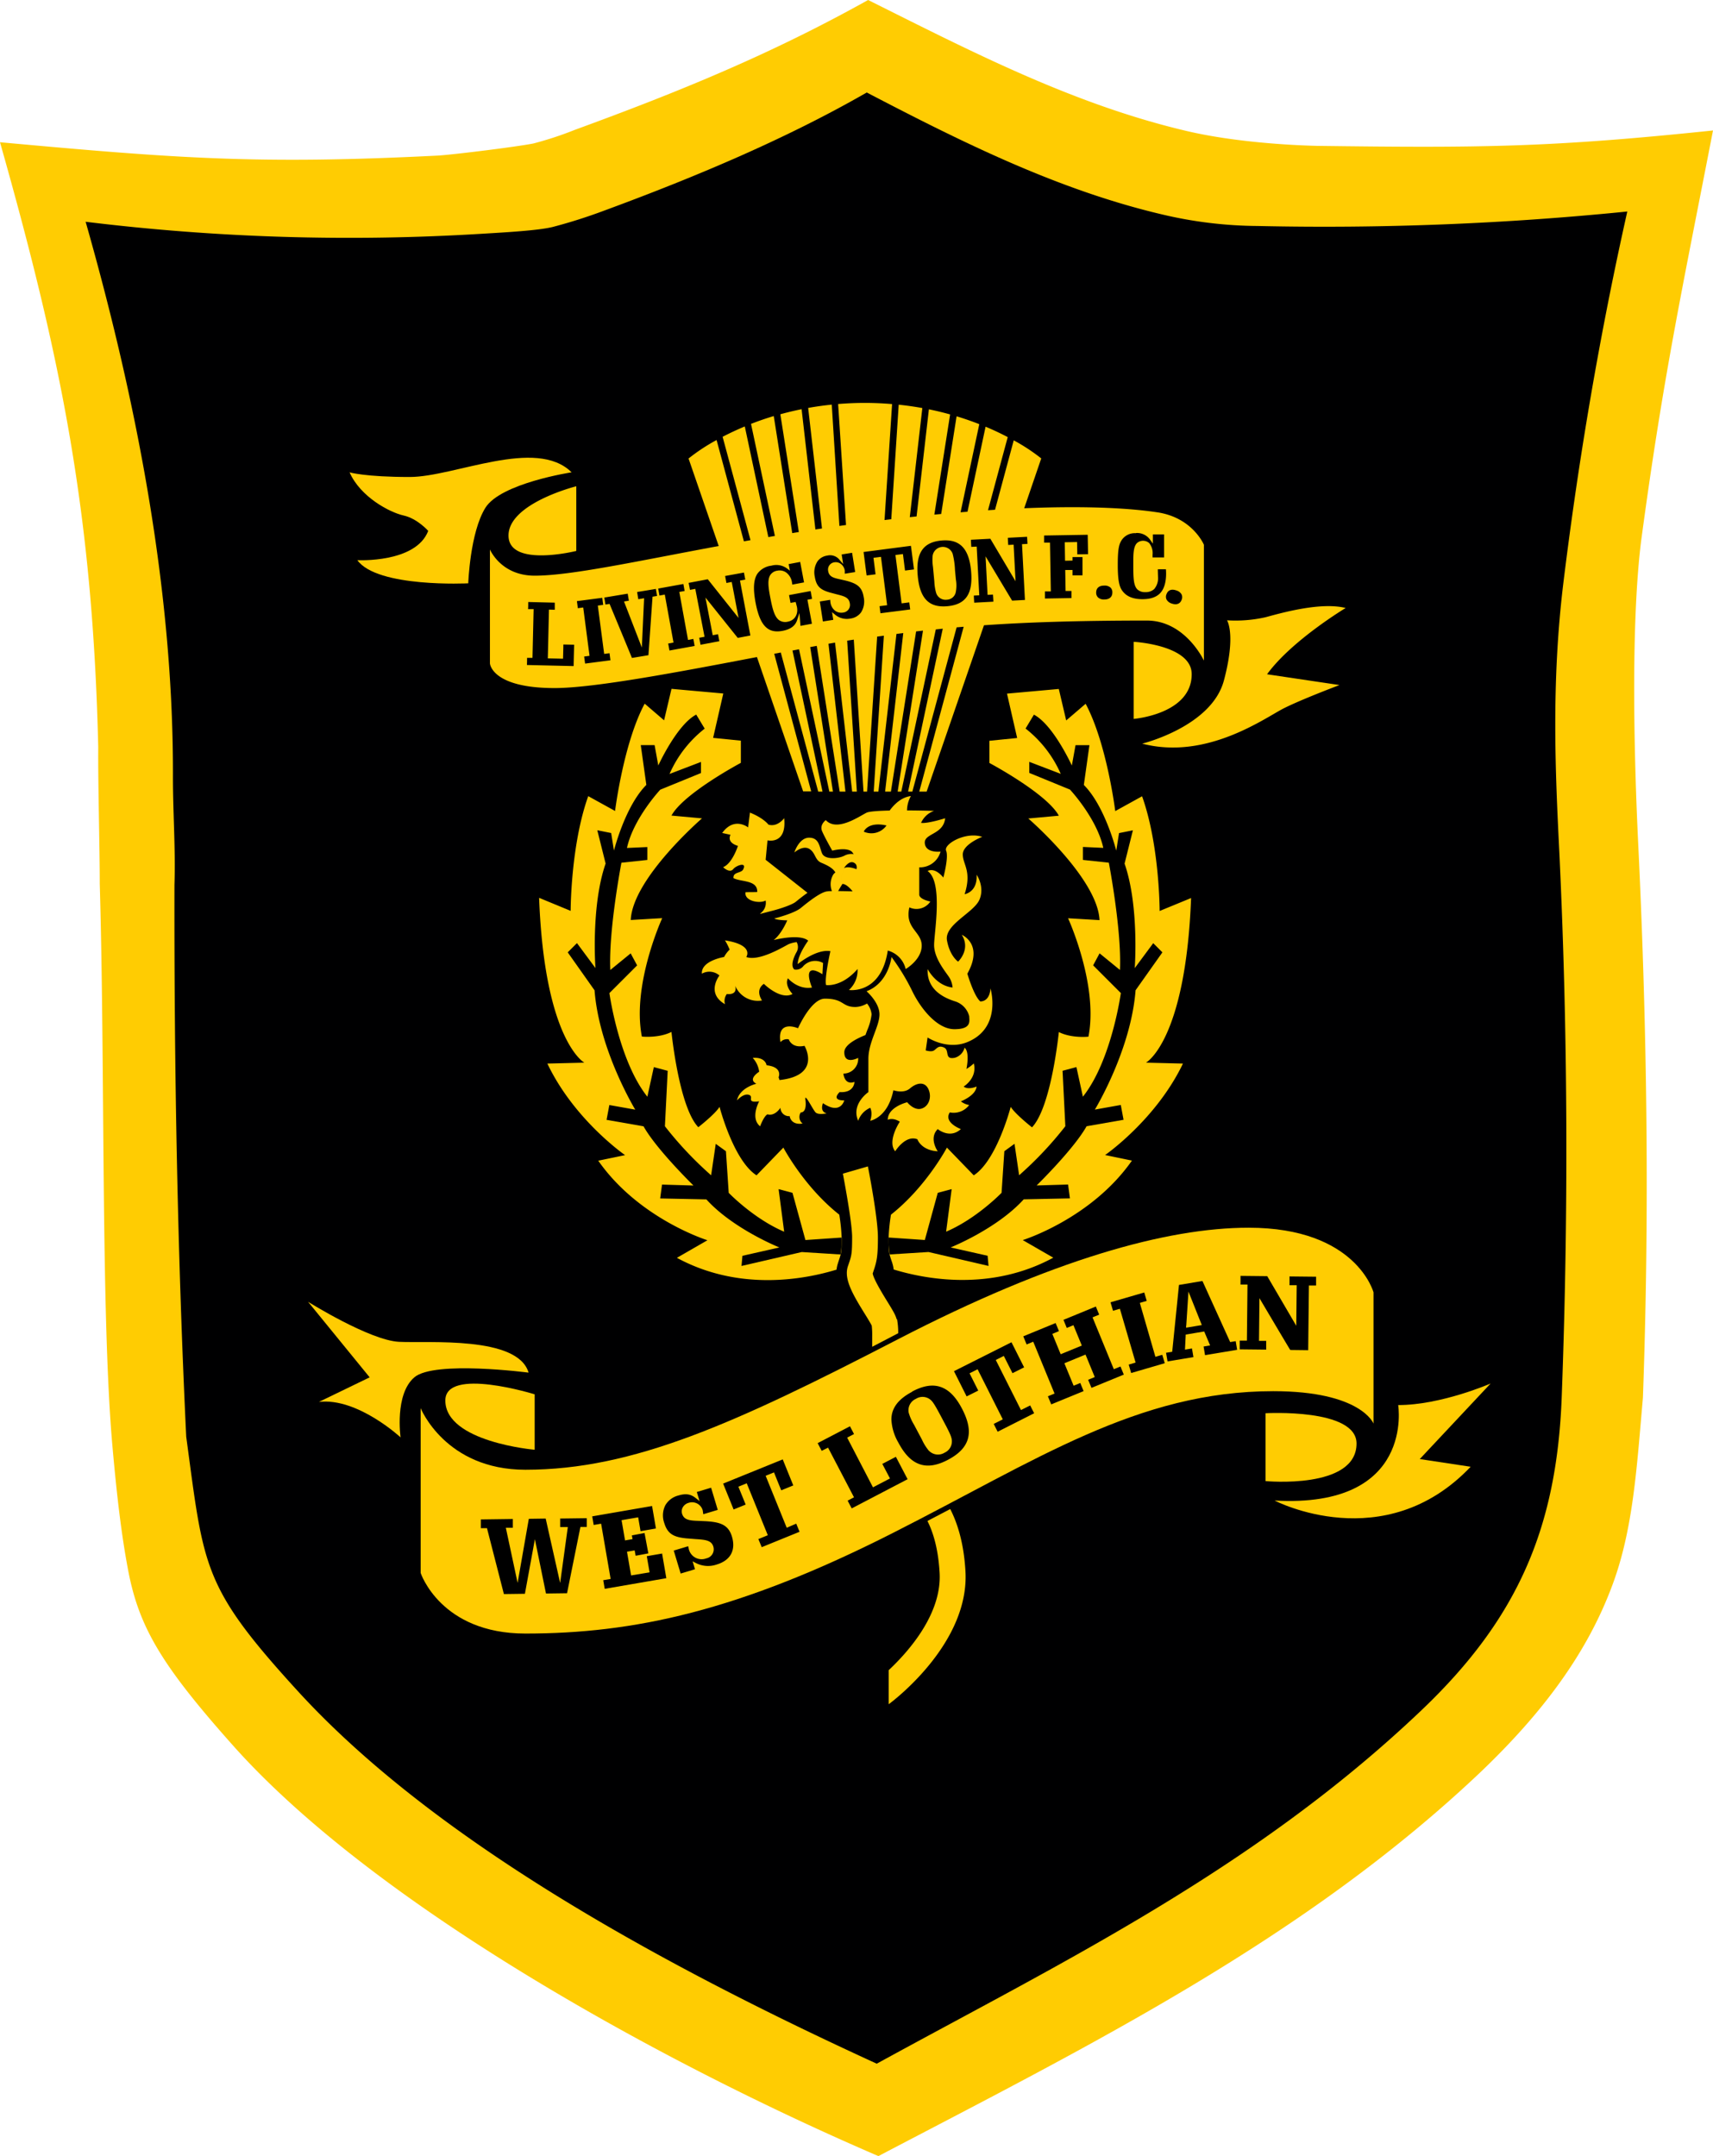 <svg xmlns="http://www.w3.org/2000/svg" viewBox="0 0 556.06 700"><g fill-rule="evenodd"><path fill="#ffcc02" d="M173.16 46.58a113 113 0 0 0 13.43-4.42C220.91 29.61 250.33 17.55 281.8 0c33.2 16.57 65.9 33.53 102.27 42.26 16 3.92 35.11 4.9 43.54 5.1 53.44.69 75.89.49 128.45-5-10.1 52.06-16.18 80-23.34 133.35-3.43 27.85-2.25 71.48-.88 99.43 2.84 59.51 3.63 119 1.47 178.65-2 22.65-3.14 42.65-9.9 60.79-8.24 22.26-22.75 41.58-42.75 60.7-57.07 54.12-126.3 88.44-195.52 124.72-68-29.22-161.69-80.21-208.76-132.47-23.92-26.77-31.38-39.22-34.9-58.34-2-10.69-3.53-23-5.1-41-3.63-43.24-2.26-121.29-4-181.3 0-11.76-.59-32.65-.49-44.32C30.1 167.57 20.2 117.47 0 46.18c58 5.3 84.23 7.26 142.37 4.32 5.63-.39 25.4-2.85 30.79-3.92"/><path fill="#000001" d="M27.8 72a703 703 0 0 0 128.25 3.92c8.14-.49 18.83-1.08 23.44-2.25a171 171 0 0 0 16.66-5.3c30.6-11.27 59.62-23.63 85.21-38.34 31 16.18 62.17 31.68 96 39.62a138 138 0 0 0 30.88 3.72 981 981 0 0 0 120-4.7c-10 44.61-16.47 85.6-20.79 120.9-3.92 32.55-2.55 61.38-1.27 87.17 2.84 59.51 2.94 118.74.78 176.59-1.57 42.75-14.31 72.17-45.49 101.88C407.07 607 344.7 637.05 284.6 670c-79-36.19-146.79-76-187.87-120.9-31.18-34.13-30.5-40-36.28-82.66-2.84-59.23-3.92-119-3.82-179.14.39-11.58-.49-23.15-.49-35 .19-56.68-10.3-116.89-28.34-180.3"/><path fill="#ffcc02" d="M306.8 265.66s-5.7 1.8-7.81 1.5a7.2 7.2 0 0 1 4.21-3.9s-4.1-.13-8.77-.15a9.7 9.7 0 0 1 1.26-4.66c-3.2.38-5.58 2.89-6.9 4.7-3.58.08-6.65.28-7.51.71-2.41 1.2-9.61 6.3-13.22 2.4 0 0-2.1 1.5-1.2 3.6s3.3 6.31 3.3 6.31 4.51-1.2 6.31.3a6 6 0 0 1 .64.83 4.9 4.9 0 0 0-2.74.37c-2.1 1.2-6.61 1.51-7.51-.6s-.9-5.1-4.21-5.1-4.8 4.8-4.8 4.8 2.7-2.4 4.8-1.2 1.81 3.61 3.91 4.51c1.5.64 3.77 1.6 4.61 3.19a2.4 2.4 0 0 0-.71.71 6.17 6.17 0 0 0-.41 5.33c-.58 0-1.1 0-1.49.08-2.2.2-6.41 3.6-8.61 5.4s-8.61 3.41-8.61 3.41c1 .6 4.21.6 4.21.6s-1.8 4.4-4.41 6.4c0 0 8.41-2.2 11.21.2 0 0-3.4 4.61-3.4 7.61 0 0 6-5 10.61-4.2 0 0-2 8.81-1.4 11 0 0 5 .8 10.21-5.21a8.58 8.58 0 0 1-2.8 6.81s10.43 1.59 12.61-12.8a8.14 8.14 0 0 1 5.81 6s5.21-3 5.21-7.6-5.61-5.61-4-12.42a5.42 5.42 0 0 0 6.81-1.9s-3.31-.6-3.61-2.1v-9a6.91 6.91 0 0 0 6.91-5.11s-4.8.6-5.11-2.7 6-2.7 6.61-8.11zm-34.71 23.64c.61-1.17 1.38-2.32 1.38-2.32 1.5 0 3.3 2.41 3.3 2.41s-2.37-.08-4.68-.09l1.87-7.43s2-3.37 3.88-1.27a2 2 0 0 1 .19 1.59s-2.8-1.14-4.07-.32zM313.4 510.19c-.5-9.06-2.56-15.6-4.94-20.26l-7.4 3.87c1.83 3.63 3.51 9 3.95 16.86.73 13.2-9.86 25.32-16.52 31.57v11.06c2.72-2 26.18-20.35 24.91-43.1"/><path fill="#ffcc02" d="M445.86 419.63v42.55s-4-10.52-32.54-10.52c-44.05 0-77.08 22.53-123.42 46-50.14 25.46-84.31 32.69-119.35 32.69-27.53 0-34-19.67-34-19.67v-53.51s8 20 34 20c35 0 68.08-15 120.91-42.35 50-25.86 87.32-36.23 113.85-36.23 35 0 40.55 21 40.55 21z"/><path fill="#ffcc02" d="M410.82 458.85v22s29.53 2.82 29.53-12.2c0-11.51-29.53-9.83-29.53-9.83z"/><path fill="#ffcc02" d="M413.82 487.2s35.54 18.52 63.57-11l-16.52-2.5 23-24.53s-16 7-30 7c0 0 5.5 33.54-40.05 31zM173.56 470.68v-18s-29-9-29 2c0 13.51 29 16 29 16"/><path fill="#ffcc02" d="m103.48 455.17 16.52-8-20-24.53s20 12.52 29.53 13 38.54-2 42.05 10c0 0-30.54-4-37.05 1.5s-4.5 19.52-4.5 19.52-14-13-26.53-11.51z"/><path d="M181.84 492.93v2.84h2.48l-2.49 18.16s-4.52-20.13-4.69-20.91l-5.48.08-3.64 20.8-3.82-17.9h2.27v-2.84l-10.39.14v2.84h2l5.49 21.39 6.82-.09c.14-.78 3.24-17.73 3.24-17.73l3.6 17.64 6.84-.09c.16-.78 4.34-21.52 4.34-21.52h2.06v-2.84l-8.56.11zM226.18 484.34c.16.56.91 3 .91 3l-1.27-1c-1.66-1.3-3.25-1.53-5.65-.8a6.8 6.8 0 0 0-4.22 3.2 7.37 7.37 0 0 0-.33 5.7c1.11 3.71 3.26 4.59 7.09 5l3 .24c3.14.21 5.21.34 5.84 2.43a3 3 0 0 1-2.27 3.83 4.27 4.27 0 0 1-5.68-3l-.12-.55s-.05-.2-.09-.39l-4.69 1.41c.25.81 2 6.65 2.25 7.46.73-.22 3.92-1.17 4.65-1.4l-.77-2.56 1.07.55a8.6 8.6 0 0 0 6.75.48c4.47-1.34 6.27-4.65 4.95-9.06-1.16-3.85-3.76-4.71-8.48-5l-2.21-.1c-2.82-.11-4.85-.19-5.5-2.33a2.7 2.7 0 0 1 .21-2.05 3.13 3.13 0 0 1 1.89-1.48 3.59 3.59 0 0 1 4.6 2.43s.11.71.19 1.26l4.69-1.41-2.16-7.2-4.69 1.41zM234.72 481.62c.32.81 3.1 7.64 3.42 8.45l3.91-1.59a2824 2824 0 0 0-2.36-5.81l2.71-1.1 6.84 16.86-3.06 1.25 1.08 2.63 12.28-5c-.24-.61-.82-2-1.07-2.64l-3.09 1.33-6.84-16.87 2.71-1.1s2 5 2.36 5.82l3.9-1.59c-.33-.81-3.1-7.64-3.42-8.45l-19.37 7.86zM265.41 468.51l1.32 2.52 2.07-1.03 8.42 16.12-2.06 1.08c.3.58 1 1.95 1.32 2.52l18.14-9.48c-.4-.76-3.41-6.51-3.8-7.27l-4.41 2.3 2.49 4.73-5.52 2.88-8.38-16.14 2.23-1.16-1.32-2.52-10.45 5.45zM296.08 451.86c-4.51 2.39-6.72 5.3-6.72 9a16.3 16.3 0 0 0 2.24 7.46c2.11 4 4.46 6.3 7.21 7.14 2.58.79 5.53.28 9-1.57s5.52-4 6.32-6.57c.84-2.76.23-6-1.86-10s-4.44-6.27-7.19-7.11c-2.58-.79-5.54-.27-9 1.58zm5.5 19.21a16 16 0 0 1-2.3-3.67l-2.58-4.86a15.7 15.7 0 0 1-1.73-3.92 4.06 4.06 0 0 1 2.36-4.48 4 4 0 0 1 5 .57c.69.67 1.59 2.24 3.22 5.31l1.68 3.17c1 2 1.74 3.38 1.76 4.66a4 4 0 0 1-2.37 3.78 4.07 4.07 0 0 1-5-.56zM309.69 445.21l4.09 8.15 3.77-1.89-2.82-5.61 2.61-1.31 8.18 16.26-2.95 1.48 1.28 2.54 11.85-6c-.3-.58-1-1.95-1.28-2.54l-3 1.5-8.18-16.26 2.61-1.31 2.82 5.6 3.77-1.89-4.1-8.15-18.67 9.39zM345.21 428.5l1.08 2.63 2.16-.89 2.72 6.62-6.86 2.81-2.71-6.61 2.15-.89c-.24-.6-.83-2-1.08-2.63l-10.5 4.31c.24.61.83 2 1.08 2.64l2.15-.89 6.92 16.83-2.16.89 1.08 2.63 10.51-4.31-1.08-2.64-2.16.89-3-7.29 6.86-2.82 3 7.3-2.15.88c.24.6.83 2 1.08 2.63l10.5-4.31c-.24-.61-.83-2-1.08-2.63l-2.16.88-6.91-16.83 2.16-.89c-.25-.6-.84-2-1.08-2.63l-10.51 4.32zM360.5 422.83c.18.63.61 2.11.8 2.73l2.23-.65 5.1 17.47-2.24.65c.19.63.62 2.11.8 2.74l10.9-3.19c-.18-.62-.61-2.1-.8-2.73l-2.23.66L370 423l2.24-.65c-.18-.63-.61-2.11-.8-2.73l-10.9 3.17zM382.71 417.17c-.07.75-2.2 21.7-2.2 21.7l-2 .32.49 2.81 8.4-1.4c-.1-.64-.36-2.16-.47-2.81l-2.27.38.24-4.89 6-1 1.92 4.53-2.12.35c.11.64.36 2.16.47 2.81l10.42-1.74c-.1-.64-.36-2.16-.47-2.81l-1.79.3-9-19.83-7.59 1.27zm2.36 13.23.72-11.08 4.33 10.88-5.09.85v-.65zM402.62 417.05h2.33l-.19 18.19h-2.33v2.84l8.59.09v-2.84h-2.33l.14-13.87s9.67 16.35 10 16.82l5.83.07c0-1 .23-21 .23-21h2.33v-2.85l-8.63-.09v2.85h2.33l-.14 13.16-9.42-16.1-8.67-.09v2.84zM215 504.36l-5.05.87c.15.82.91 5.25.91 5.25l-6 1-1.33-7.7 2.48-.43.33 1.74 4.12-.77-1.23-6.61-4.12.77.22 1.21-2.43.42-1.13-6.57 5.39-.92s.64 3.7.77 4.49l5-.87c-.14-.83-1.11-6.47-1.26-7.3l-19.43 3.36.48 2.8 2.41-.42 3.09 17.94-2.4.41.48 2.8 20-3.45c-.14-.85-1.24-7.21-1.38-8.06z"/><g fill="#ffcc02"><path d="M291.06 428.32c-.34-1.38-1.25-2.88-3.1-5.88-1.34-2.18-4.43-7.2-4.67-9l.14-.42c1.15-3.39 1.55-4.89 1.55-11.33 0-5.09-2-16.6-3.25-23l-8.12 2.35c1.27 6.8 3 16.71 3 20.63 0 5.38-.21 6-1.1 8.64l-.29.84a7 7 0 0 0-.33 2.15c0 3.55 2.44 7.82 6 13.52.78 1.26 1.81 2.95 2.09 3.58a26 26 0 0 1 .14 3.44v3.41l7.68-4c.25-.14.51-.26.77-.4a24.6 24.6 0 0 0-.39-4.61zM289.67 410.11l-.29-.85c-.8-2.37-.92-2.73-.92-7.55a61 61 0 0 1 .76-7.36c11.42-9 18.16-21.77 18.16-21.77l8.71 9c7.5-4.81 12-22.23 12-22.23C329.6 361.77 335 366 335 366c6.3-6.61 8.71-30.93 8.71-30.93 4.2 2.1 9.61 1.5 9.61 1.5 3.3-16.82-6.61-38.44-6.61-38.44l10.21.6c-.6-13.52-23.12-33-23.12-33l9.91-.9c-3.91-7.21-22.53-17.12-22.53-17.12v-7.21l9-.9-3.3-14.41 16.82-1.51 2.4 10.22 6.31-5.41c6.9 12.91 9.61 34.84 9.61 34.84l8.71-4.81c5.7 15.92 5.7 37.24 5.7 37.24l10.21-4.2C384.86 338 372 345 372 345l12 .3c-8.75 18.27-25.27 29.7-25.27 29.7l8.71 1.8C354.23 395.7 332 402.61 332 402.61l9.91 5.71c-20.27 11-41.48 7-51.82 3.83a10 10 0 0 0-.42-2zM272 410.11l.28-.85c.8-2.37.93-2.73.93-7.55a62 62 0 0 0-.77-7.36c-11.42-9-18.15-21.77-18.15-21.77l-8.71 9c-7.51-4.81-12-22.23-12-22.23-1.5 2.41-6.9 6.61-6.9 6.61-6.31-6.61-8.71-30.93-8.71-30.93-4.21 2.1-9.61 1.5-9.61 1.5-3.31-16.82 6.6-38.44 6.6-38.44l-10.21.6c.6-13.52 23.13-33 23.13-33l-9.91-.9c3.9-7.21 22.52-17.12 22.52-17.12v-7.21l-9-.9 3.3-14.41-16.81-1.51-2.41 10.22-6.3-5.41c-6.91 12.91-9.61 34.84-9.61 34.84l-8.71-4.81c-5.71 15.92-5.71 37.24-5.71 37.24L175 291.49C176.76 338 189.68 345 189.68 345l-12 .3c8.71 18.32 25.23 29.73 25.23 29.73l-8.71 1.8c13.21 18.92 35.44 25.83 35.44 25.83l-9.91 5.71c20.28 11 41.49 7 51.82 3.83a10 10 0 0 1 .43-2zM368 208.4v25s18.84-1.51 18.84-14.52c0-9.51-18.84-10.51-18.84-10.51z"/><path d="M370.77 241.43s22.53-5.5 26.53-20.52 1-19.52 1-19.52a44.4 44.4 0 0 0 12.52-1c5.5-1.5 18-5 26-3 0 0-17.51 10.51-25.52 21.52l23.52 3.5s-12 4.51-18 7.51-25 17-46.05 11.51M187.07 178.87v-21s-22 5.51-22 16 22 5 22 5"/><path d="M185.57 153.34s-23 3.5-28 11.51-5.57 24.53-5.57 24.53-29.53 1.5-36-7.51c0 0 19 1 23-9.51 0 0-3.5-4-8-5s-14-6-17.52-14c0 0 5 1.5 19.52 1.5s41.05-13 52.56-1.5z"/><path d="M375.78 166.35c-7.92-1.22-21.77-2.24-43.31-1.34l5.53-16.18a61.3 61.3 0 0 0-8.93-5.87L323 165.5l-2.28.15 6.4-23.74a94 94 0 0 0-7.19-3.38l-5.87 27.61-2.25.18 6.08-28.61c-2.28-.89-4.73-1.76-7.37-2.55l-5 31.71-2.22.21 5.12-32.53c-2.19-.61-4.49-1.17-6.89-1.66l-4 34.78-2.2.23 4.07-35.42q-3.68-.67-7.67-1.09l-2.41 37.19-2.19.26 2.45-37.65c-2.84-.24-5.79-.38-8.85-.38s-5.87.14-8.66.36l2.56 39.28-2.15.3-2.48-39.38c-2.66.27-5.22.63-7.66 1.07l4.49 39.14-2.14.32-4.48-39.05q-3.62.74-6.9 1.65l6 38.23-2.14.35-6-38c-2.64.79-5.1 1.65-7.38 2.54l7.75 36.38-2.13.37-7.64-35.92a96 96 0 0 0-7.2 3.36l9.05 33.56-2.14.38-8.87-32.89a61.7 61.7 0 0 0-9.1 6l9.79 28.41c-26.93 5-48 9.63-59.74 9.63-11 0-14.52-8.51-14.52-8.51v37s.5 8 21 8c13 0 41.23-5.4 65.67-10.07l15 43.61h2.61l-12-44.68 2.13-.4L265.6 257h1.4l-9.75-45.8 2.13-.4 9.83 46.2h1.18L263 210.08l2.13-.39 7.43 47.31h1.88l-5.51-48 2.13-.37 5.56 48.37h1.52L275 208l2.15-.34L280.3 257h1.16l3.27-50.32 2.18-.29-3.29 50.61h1.52l5.86-51.19 2.21-.28-5.89 51.47h1.88l8.18-52 2.23-.26-8.22 52.26h1.18l11.2-52.65 2.26-.24L294.78 257h1.38l14.37-53.32 2.29-.2L298.4 257h2.4l18.61-54c13.1-.92 29.62-1.53 52.87-1.53 12.51 0 18.52 13 18.52 13v-37.61s-3.64-8.76-15-10.51z"/></g><path d="M171.46 197.77h1.76l-.37 15.82h-1.76c0 .6 0 1.71-.05 2.31l15.17.35c0-.83.14-6.1.16-6.93l-3.49-.08c0 .8-.11 4.62-.11 4.62l-4.94-.11.37-15.83 1.89.05v-2.31l-8.62-.21c0 .6 0 1.72-.06 2.32zM187.27 195.16c.08.6.23 1.7.3 2.3l1.75-.23 2.05 15.69-1.75.23.31 2.29 8.23-1.07c-.08-.6-.22-1.7-.3-2.3l-1.74.23-2.06-15.69 1.75-.23c-.08-.59-.23-1.7-.3-2.29zM206.82 192.26l.38 2.28 1.88-.31-.73 16-5.79-14.95 1.58-.26c-.1-.59-.28-1.69-.38-2.28l-7.6 1.26c.1.59.28 1.69.37 2.28l1.34-.22s7 16.83 7.26 17.55l5.36-.89c.06-.77 1.33-19 1.33-19l1.47-.24-.38-2.28-6.09 1zM213.66 191.08c.11.59.3 1.68.41 2.27l1.73-.31 2.83 15.57-1.73.32c.11.59.31 1.68.41 2.27l8.17-1.48c-.1-.59-.3-1.69-.41-2.28l-1.73.32-2.83-15.58 1.73-.31c-.1-.59-.3-1.68-.41-2.27zM235.38 187c.11.59.31 1.68.43 2.27l1.72-.33 2.22 11.69-10-12.57-6.21 1.18c.12.59.32 1.68.44 2.27l1.72-.33 3 15.55-1.73.33.43 2.27 6.11-1.16-.43-2.27-1.72.33L229 194l10.48 13.1 4.1-.78-3.38-17.83 1.73-.32c-.12-.59-.32-1.69-.44-2.28zM256 183.11c.08.41.41 2.16.41 2.16l-1-.76a5.86 5.86 0 0 0-5-.86 6.58 6.58 0 0 0-4.5 2.54c-1.29 1.9-1.5 4.89-.65 9.43 1.41 7.44 3.93 10.11 8.73 9.2 2.57-.48 4.12-1.59 4.73-3.4l.8-2.38s.27 3.53.32 4.16l3.72-.7c-.16-.88-1.46-7.79-1.46-7.79l1.51-.28c-.12-.62-.36-1.92-.48-2.54l-7 1.31c.12.62.36 1.92.48 2.54l1.67-.31.42 1.63c.46 2.44-.74 4.36-3 4.78a3.48 3.48 0 0 1-2.71-.44c-1.65-1.12-2.31-4-3.06-8-.59-3.17-.77-5.41.17-6.8a3.26 3.26 0 0 1 2.23-1.32 3.67 3.67 0 0 1 2.83.56 4.87 4.87 0 0 1 1.92 3.22s.08.52.11.74l3.81-.72c-.15-.81-1.1-5.82-1.25-6.64l-3.78.71zM273.23 180.14l.48 3-1.18-1.37a3.87 3.87 0 0 0-4-1.39 4.7 4.7 0 0 0-3.16 1.86 6.62 6.62 0 0 0-.88 5c.52 3.29 2 4.27 4.85 5.11l2.26.6c2.38.59 3.95 1 4.25 2.87a2.49 2.49 0 0 1-2.13 3.05 3.45 3.45 0 0 1-2.6-.56 4.16 4.16 0 0 1-1.56-2.82l-.05-.48v-.27l-3.39.54 1 6.49 3.37-.53-.4-2.5 1 .83a5.92 5.92 0 0 0 4.91 1.26 5.1 5.1 0 0 0 3.5-2 6.63 6.63 0 0 0 .86-5c-.55-3.41-2.33-4.44-5.88-5.34l-1.65-.38c-2.15-.46-3.7-.8-4-2.74a2.37 2.37 0 0 1 2-2.81 2.74 2.74 0 0 1 2.09.5 3.3 3.3 0 0 1 1.3 2.21s0 .56 0 1l3.38-.55c-.13-.81-.87-5.45-1-6.25l-3.39.54zM280.32 179.18c.11.84.87 6.81 1 7.65l2.9-.37c-.11-.83-.68-5.36-.68-5.36l2.43-.31 2 15.7-2.46.31c.07.6.21 1.7.29 2.3l9.66-1.23c-.08-.6-.22-1.7-.3-2.3l-2.49.32-2-15.7 2.43-.31s.58 4.53.68 5.36l2.91-.37c-.11-.84-.87-6.81-1-7.66l-15.37 2zM305.56 175.49c-2.71.26-4.64 1.12-5.91 2.65-1.55 1.87-2.12 4.75-1.74 8.81.68 7.38 3.66 10.42 9.66 9.86s8.33-4.09 7.65-11.48c-.38-4.05-1.47-6.77-3.34-8.32-1.53-1.27-3.6-1.77-6.32-1.52m-1.68 17a15.6 15.6 0 0 1-.58-3.68l-.44-4.73a15.2 15.2 0 0 1-.11-3.7 3.37 3.37 0 0 1 6.49-.61 25.3 25.3 0 0 1 .76 5.3l.29 3.08a11 11 0 0 1-.08 4.29 3.06 3.06 0 0 1-2.84 2.26 3.21 3.21 0 0 1-3.49-2.21M327.16 174.62c0 .6.09 1.71.12 2.31l1.75-.1.63 11.88-8.18-13.8-6.31.33c0 .6.09 1.71.12 2.31l1.76-.09.83 15.81-1.76.09c0 .6.09 1.71.12 2.31l6.22-.33c0-.6-.09-1.71-.13-2.31l-1.75.1-.65-12.5 8.61 14.37 4.17-.22-.95-18.11 1.76-.09c0-.6-.09-1.71-.12-2.31l-6.24.33zM358.43 190.12c-1.69 0-2.61.83-2.6 2.29a2.12 2.12 0 0 0 .6 1.55 2.82 2.82 0 0 0 2.05.67c1.67 0 2.62-.86 2.6-2.29a2.1 2.1 0 0 0-.59-1.57 2.85 2.85 0 0 0-2.06-.65M368.73 173.11a5.1 5.1 0 0 0-5 2.91c-.74 1.45-.89 3.92-.89 7.43 0 4.3.37 6.62 1.24 8 1.29 2.07 3.5 3.08 6.76 3.08 2.57 0 4.43-.62 5.69-1.88s2-3.45 2-6.39c0 0 0-.89-.06-1.44h-2.63c0 .72.07 2.42.07 2.42a5.5 5.5 0 0 1-1.24 4 4 4 0 0 1-2.89 1 3.47 3.47 0 0 1-2.58-.89c-1.22-1.22-1.31-3.64-1.32-7.46v-1.83c0-2.8.19-4.74 1.2-5.75a3 3 0 0 1 3.95 0 5.18 5.18 0 0 1 1.11 3.77s0 .49 0 .9h3.73v-7.47h-3.63v3l-.92-1.31a5.19 5.19 0 0 0-4.56-2.15zM378.65 192.93a2.1 2.1 0 0 0 0 1.67 2.85 2.85 0 0 0 1.69 1.34c1.57.56 2.75.12 3.24-1.23a2.16 2.16 0 0 0 0-1.68 2.8 2.8 0 0 0-1.7-1.33c-1.6-.57-2.74-.13-3.23 1.23M348.16 182l-2.43.05-.1-6 4-.07s.06 3.22.07 4l3.49-.06c0-.82-.09-5.49-.11-6.3l-14.16.24v2.32h1.92l.27 15.83h-1.91v2.31l8.6-.15v-2.31h-1.9l-.11-6.81h2.37v1.74h3.23v-5.93h-3.23zM377.35 309.21l-3-3-6 8.1s1.5-20.12-3.3-33.93l2.7-10.81-4.5.9-.9 5.7s-3.61-14.41-10.52-21.32l1.81-12.92h-4.51l-1.2 6.61s-6-13.21-12.31-16.52l-2.71 4.51a38.14 38.14 0 0 1 11.42 14.71l-10.21-3.9v3.6l13.21 5.41s8.71 9.31 10.81 18.92l-6.61-.3v4.21l8.41.9s4.21 21.92 3.61 34.83l-6.61-5.4-2.1 3.9 9 9s-3 21.93-12.32 33.64l-2.1-9.61-4.5 1.2.9 18a117.4 117.4 0 0 1-15 15.92l-1.5-10.21-3.3 2.4-.9 13.51s-8.11 8.41-18 12.62l1.8-13.82-4.51 1.2-4.2 15.32-11.71-.8a25 25 0 0 0 .32 5.49l12.59-.79 19.48 4.52-.3-3.3-12-2.71s15-6 23.72-15.61l15-.31-.6-4.5-10.21.3s12-11.71 16.22-19.22l12-2.1-.9-4.81-8.41 1.5s11.71-19.22 13.21-38.74l8.71-12.31zM240.73 411l19.52-4.51 12.59.79a25 25 0 0 0 .33-5.49l-11.72.8-4.2-15.32-4.51-1.2 1.81 13.82c-9.91-4.21-18-12.62-18-12.62l-.9-13.51-3.31-2.4-1.5 10.21a117.4 117.4 0 0 1-15-15.92l.9-18-4.5-1.2-2.1 9.61c-9.31-11.71-12.32-33.64-12.32-33.64l9-9-2.1-3.9-6.61 5.4c-.6-12.91 3.61-34.83 3.61-34.83l8.41-.9V275l-6.61.3c2.1-9.61 10.81-18.92 10.81-18.92l13.22-5.41v-3.6l-10.21 3.9a38.06 38.06 0 0 1 11.41-14.71L226 232c-6.3 3.31-12.31 16.52-12.31 16.52l-1.2-6.61H208l1.81 12.92c-6.91 6.91-10.51 21.32-10.51 21.32l-.91-5.7-4.5-.9 2.7 10.81c-4.8 13.81-3.3 33.93-3.3 33.93l-6-8.1-3 3 8.71 12.33c1.5 19.52 13.21 38.74 13.21 38.74l-8.41-1.5-.9 4.81 12 2.1c4.2 7.51 16.21 19.22 16.21 19.22l-10.21-.3-.6 4.5 15 .31C238 399 253 405 253 405l-12 2.71-.3 3.3z"/><path fill="#ffcc02" d="M309.81 343.45a4.54 4.54 0 0 0 3.3-3.31c1.8 1.5.6 6.91.6 6.91a13.6 13.6 0 0 0 2.4-1.8c1.21 4.8-3.3 7.51-3.3 7.51 1.5 1.2 4.2 0 4.2 0-.3 3-5.1 4.8-5.1 4.8a5.9 5.9 0 0 0 2.7 1.2 6.34 6.34 0 0 1-6.3 2.4c-2.11 3.31 3.6 5.41 3.6 5.41-3.6 3.3-7.51 0-7.51 0-3 3 0 7.21 0 7.21-5.41-.3-6.61-3.91-6.61-3.91-3.9-1.5-7.2 3.91-7.2 3.91-2.71-3.31 1.5-9.61 1.5-9.61-2.41-1.5-3.91-.6-3.91-.6 0-4.21 6.31-5.71 6.31-5.71s2.1 2.7 4.5 2.1 3.61-3.6 2.41-6.3-3.91-2.11-6-.3-5.4.6-5.4.6c-1.81 9-7.51 9.91-7.51 9.91.9-2.71 0-4.21 0-4.21a7.1 7.1 0 0 0-3.91 4.21c-2.4-5.41 3.31-9.31 3.31-9.31v-10.81c0-5.41 3.6-10.52 3.6-14.42s-4.2-7.51-4.2-7.51c7.2-2.7 8.1-11.11 8.1-11.11a68.5 68.5 0 0 1 6.61 10.81c2.7 5.71 8.11 12.62 13.82 12.62s4.8-2.71 4.8-4.21a6.84 6.84 0 0 0-4.5-4.8c-3.91-1.21-9.31-3.91-9-10.52 0 0 2.7 5.41 8.1 6a7.4 7.4 0 0 0-1.5-3.9c-1.5-2.11-4.5-6-4.5-9.91s3-20.43-2.1-24c0 0 2.1-1.5 5.1 2.1 0 0 1.8-6.61.9-8.71s6.31-6.31 11.72-4.5c0 0-6.31 2.4-6.31 5.7s3 5.41.6 12.92c0 0 4.21-.6 3.9-6.31 0 0 2.71 3.9.9 8.11s-11.43 8.09-10.53 13.19 3.61 6.91 3.61 6.91 4.2-3.9 1.2-8.71c0 0 7.21 3 1.8 12.62 0 0 2.1 7.2 4.2 9 0 0 3 .3 3.31-4.21 0 0 3.85 12.77-7.51 17.42-6.61 2.7-12.91-1.5-12.91-1.5l-.6 4.2s1.8.6 2.7 0 1.5-1.8 3.3-.9 0 3.91 3.31 3.31z"/><path fill="#ffcc02" d="M272.57 354.56c4.8.3 4.8-3.31 4.8-3.31-3.3 1.2-3.6-2.7-3.6-2.7a4.79 4.79 0 0 0 4.8-5.1s-4.5 2.4-4.5-1.81c0-2.34 3.65-4.31 6.87-5.6l.56-1.54a18 18 0 0 0 1.43-5.17 6.46 6.46 0 0 0-1.49-3.52 7.84 7.84 0 0 1-3.77 1.12c-4.5 0-3.6-2.7-9.91-2.7-4.5 0-8.71 9.6-8.71 9.6s-6.91-3-5.71 4.51a2.84 2.84 0 0 1 2.71-.9s.9 3 5.1 2.1c0 0 5.71 9.61-8.11 11.11l-.3-.9s1.51-3.3-3.9-3.9c0 0-.3-2.71-4.5-2.4a8.24 8.24 0 0 1 2.1 4.5s-3.91 2.4-.9 3.9c0 0-5.41 1.21-6.31 5.41 0 0 2.1-2.4 3.9-1.8s-1.2 2.7 3.31 2.1c0 0-3 5.41.3 8.11 0 0 1.2-3.3 2.4-3.9 0 0 2.1.9 4.2-2.11a2.76 2.76 0 0 0 3 2.71s.3 3 4.2 2.4a2.69 2.69 0 0 1-.6-3.61s2.1.3 1.5-4.2c-.31-2.38 2.41 3.3 3.31 4.2s3.6.3 3.6.3c-2.4-.6-1.2-3.3-1.2-3.3 5.71 3.91 6.91-.9 6.91-.9-4.51 0-1.5-2.7-1.5-2.7zM248.54 292.39a4.2 4.2 0 0 1-1.8 4.2l.15.09 3.83-1c2.44-.61 6.41-1.92 7.61-2.91 1.36-1.11 2.62-2.09 3.79-2.91l-13.58-10.72.6-6.31s6.31 1.5 5.41-7.21c0 0-2.11 3-5.11 2.1 0 0-1.5-2.1-6-3.9l-.6 4.8s-4.5-3.6-8.41 1.81l2.71.6s-1.5 2.4 2.4 3.6c0 0-1.8 5.71-4.81 6.91 0 0 2.11 2.1 3.31.6.89-1.12 4.48-2.48 3.22.1-.65 1.34-3.35.74-3.17 2.85 2.5 1.32 7.86.53 7.71 4.51-1.25.07-2.56 0-3.81.09-.42 2.91 4.74 3.76 6.56 2.66z"/><path d="M280.39 270s1.27-3.37 7.38-2a6 6 0 0 1-7.38 2"/><path fill="#ffcc02" d="M260.85 313.56a3 3 0 0 1-3 1.2c-1.2-1.05-.45-3.6.75-5.7a3.25 3.25 0 0 0 0-3.19 10.4 10.4 0 0 0-2.53.63c-1.8.91-9.61 5.71-13.82 4.21 0 0 2.71-3.9-6.91-5.41a20.5 20.5 0 0 1 1.51 3 9.5 9.5 0 0 0-1.81 2.4s-7.5 1.2-7.2 5.41a4.94 4.94 0 0 1 5.7.6s-4.5 5.7 1.8 9.31a3.75 3.75 0 0 1 .61-3.31s3.6.6 2.7-2.7a7.93 7.93 0 0 0 8.71 4.8s-2.4-3.3.6-5.4c0 0 5.4 5.4 9.31 3.3 0 0-2.7-2.7-1.5-5.1 0 0 3.2 3.8 7.81 3 0 0-3.76-8.77 3.39-4.32l.21-3.64a5.2 5.2 0 0 0-6.31.9z"/></g></svg>
